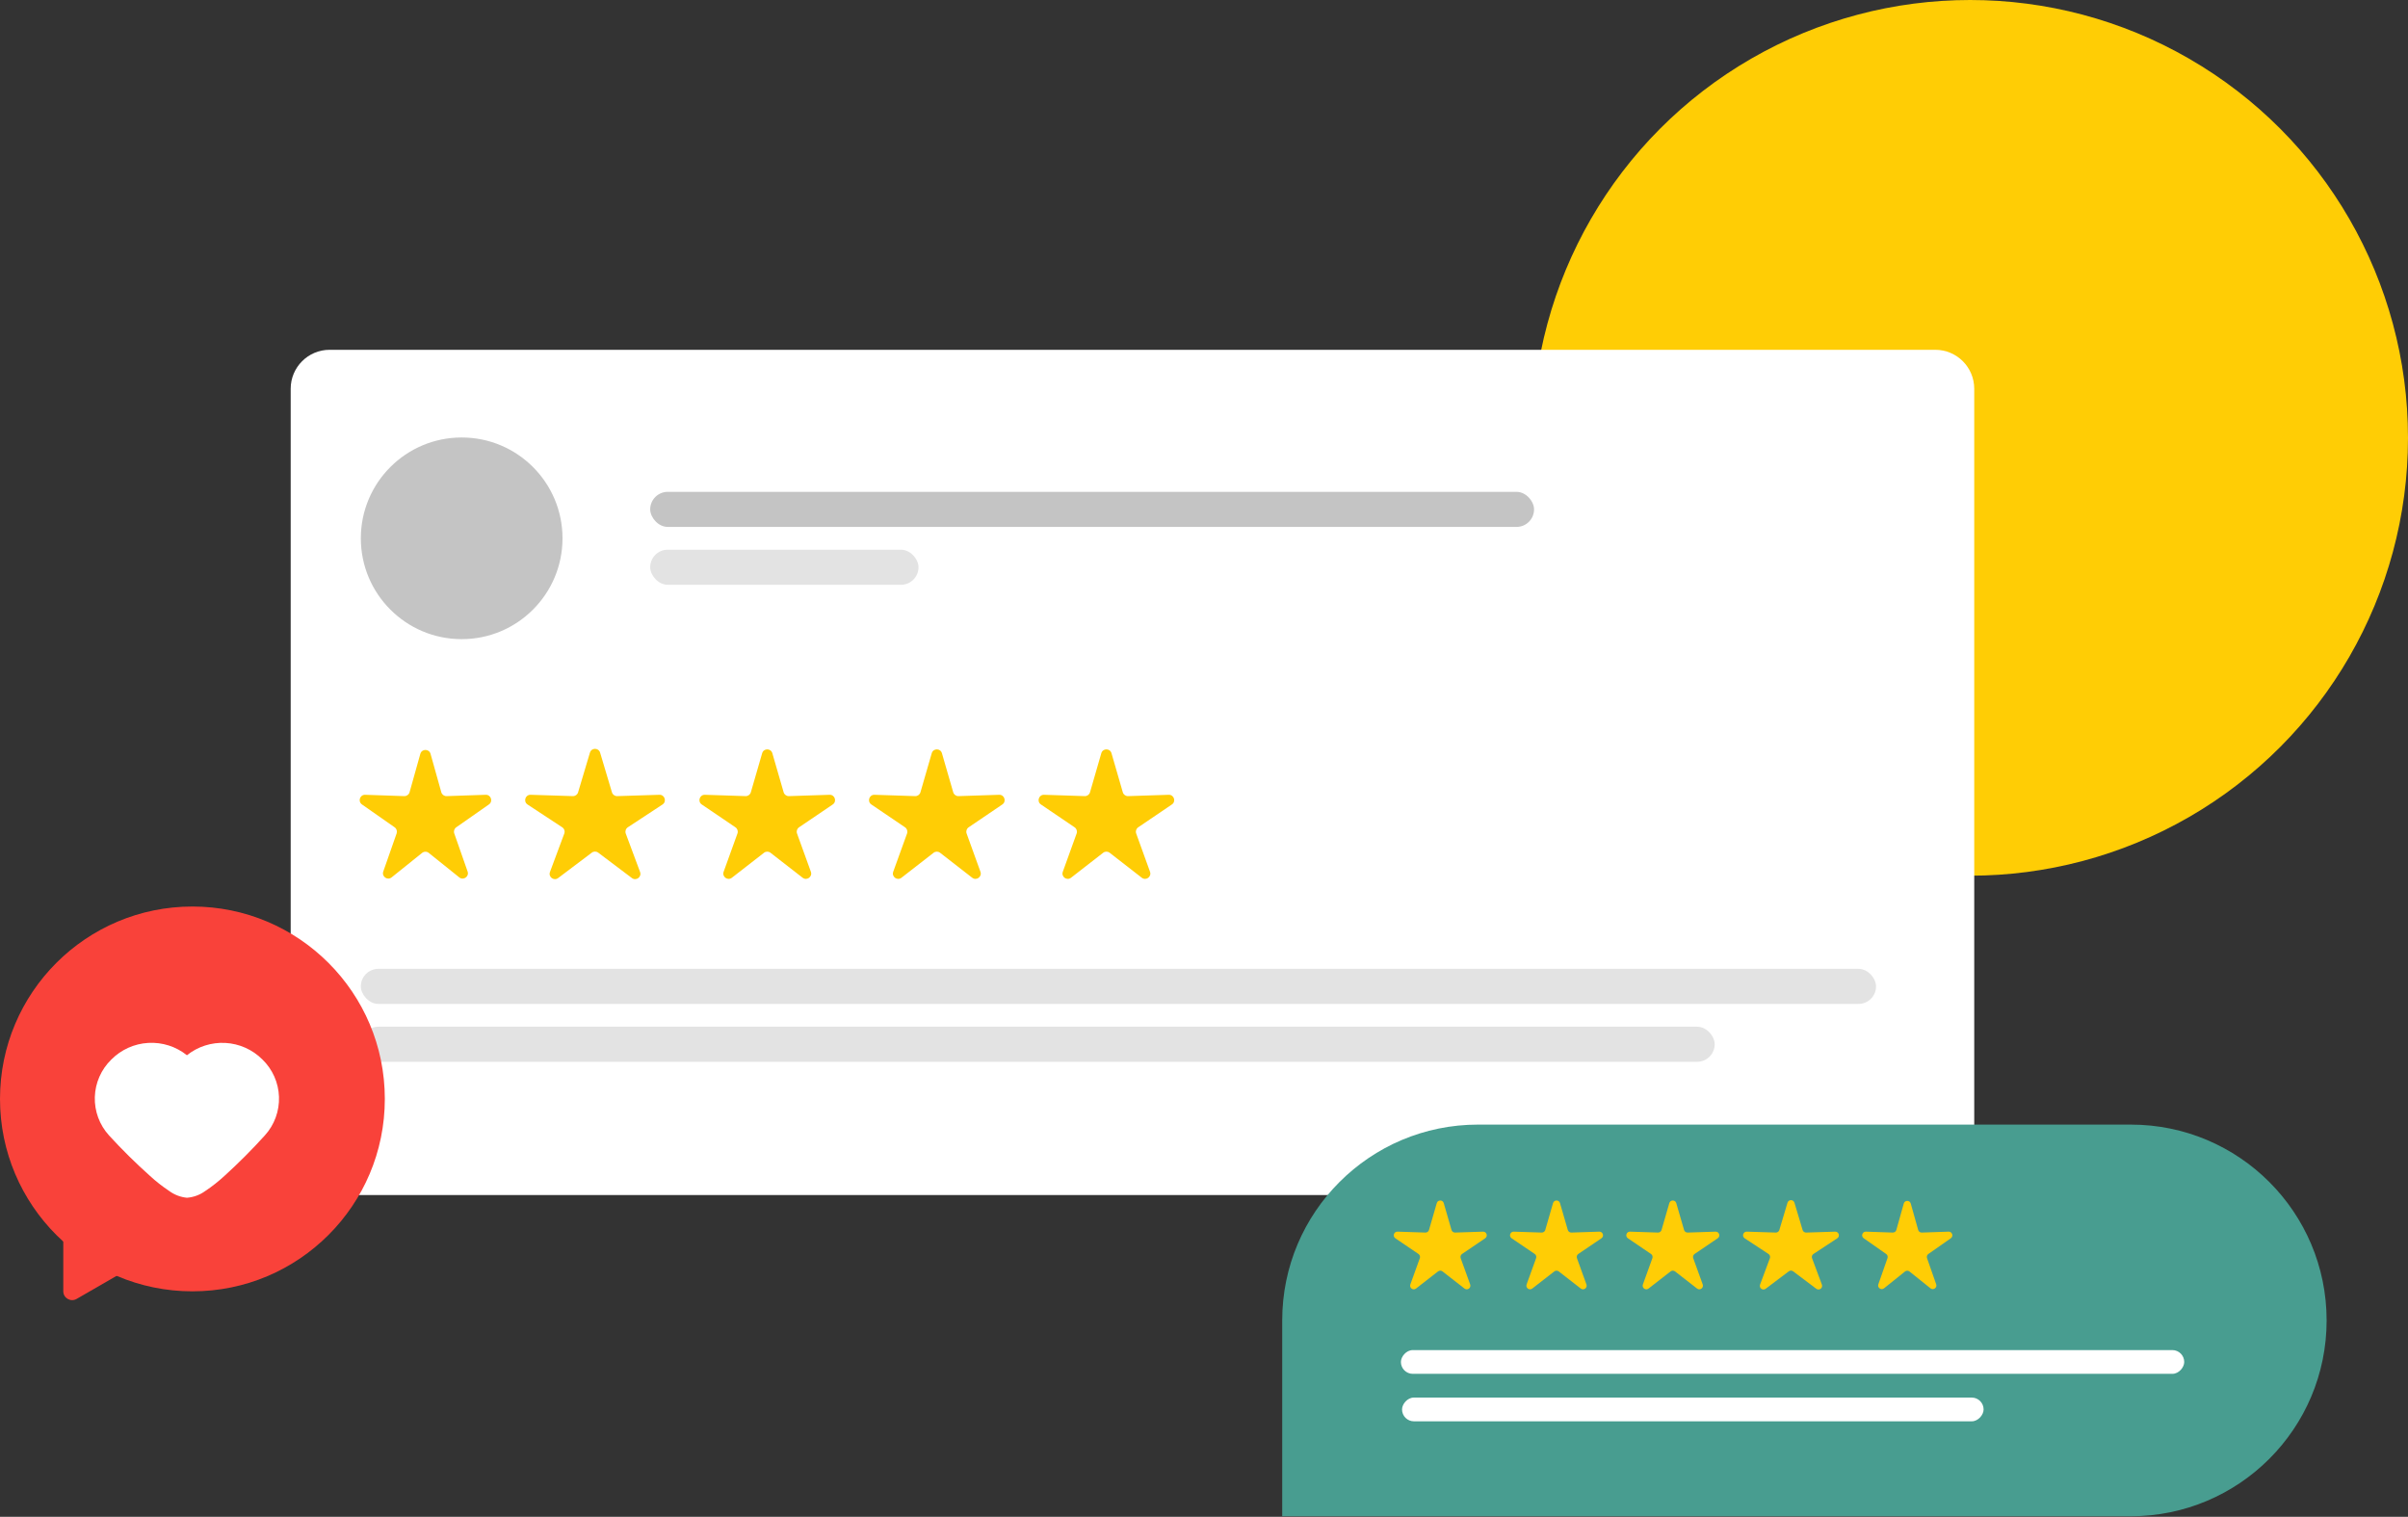 <?xml version="1.0" encoding="UTF-8"?>
<svg xmlns="http://www.w3.org/2000/svg" width="127" height="80" viewBox="0 0 127 80" fill="none">
  <rect x="0" y="0" width="127" height="80" fill="#333333" stroke="none"/>
  <circle cx="103.907" cy="23.093" r="23.093" fill="#FFCD05"></circle>
  <path d="M15.331 20.505C15.331 19.369 16.251 18.449 17.386 18.449H102.067C103.203 18.449 104.123 19.369 104.123 20.505V60.975C104.123 62.11 103.203 63.03 102.067 63.03H17.386C16.251 63.03 15.331 62.11 15.331 60.975V20.505Z" fill="white"></path>
  <circle cx="24.349" cy="28.392" r="5.318" fill="#C4C4C4"></circle>
  <rect x="34.292" y="25.941" width="46.616" height="1.85" rx="0.925" fill="#C4C4C4"></rect>
  <rect x="19.031" y="51.099" width="79.913" height="1.85" rx="0.925" fill="#E3E3E3"></rect>
  <rect x="19.031" y="54.151" width="71.403" height="1.85" rx="0.925" fill="#E3E3E3"></rect>
  <rect x="34.292" y="28.993" width="14.151" height="1.85" rx="0.925" fill="#E3E3E3"></rect>
  <path d="M22.169 39.758C22.245 39.486 22.631 39.486 22.707 39.758L23.275 41.785C23.31 41.909 23.425 41.993 23.554 41.989L25.617 41.919C25.895 41.91 26.015 42.268 25.787 42.428L24.062 43.634C23.959 43.706 23.917 43.837 23.958 43.956L24.662 45.966C24.755 46.231 24.442 46.452 24.223 46.276L22.613 44.984C22.511 44.902 22.365 44.902 22.263 44.984L20.653 46.276C20.434 46.452 20.121 46.231 20.214 45.966L20.918 43.956C20.959 43.837 20.917 43.706 20.814 43.634L19.09 42.428C18.862 42.268 18.981 41.91 19.259 41.919L21.322 41.989C21.451 41.993 21.566 41.909 21.601 41.785L22.169 39.758Z" fill="#FFCD05"></path>
  <path d="M31.114 39.695C31.194 39.429 31.57 39.429 31.65 39.695L32.275 41.79C32.311 41.911 32.425 41.993 32.551 41.989L34.778 41.919C35.06 41.91 35.176 42.277 34.94 42.432L33.112 43.633C33.003 43.705 32.958 43.843 33.004 43.965L33.758 45.99C33.856 46.252 33.551 46.479 33.328 46.311L31.55 44.97C31.451 44.895 31.313 44.895 31.214 44.97L29.436 46.311C29.213 46.479 28.908 46.252 29.006 45.99L29.76 43.965C29.806 43.843 29.761 43.705 29.652 43.633L27.824 42.432C27.588 42.277 27.704 41.91 27.986 41.919L30.213 41.989C30.34 41.993 30.453 41.911 30.489 41.79L31.114 39.695Z" fill="#FFCD05"></path>
  <path d="M40.197 39.726C40.275 39.456 40.656 39.456 40.734 39.726L41.33 41.787C41.366 41.91 41.48 41.993 41.608 41.989L43.753 41.919C44.033 41.91 44.151 42.273 43.919 42.43L42.142 43.634C42.036 43.706 41.993 43.84 42.036 43.96L42.766 45.979C42.861 46.242 42.552 46.466 42.331 46.294L40.637 44.977C40.536 44.898 40.395 44.898 40.294 44.977L38.6 46.294C38.378 46.466 38.07 46.242 38.165 45.979L38.894 43.96C38.938 43.84 38.894 43.706 38.788 43.634L37.012 42.43C36.78 42.273 36.898 41.91 37.178 41.919L39.323 41.989C39.451 41.993 39.565 41.91 39.6 41.787L40.197 39.726Z" fill="#FFCD05"></path>
  <path d="M49.141 39.726C49.219 39.456 49.6 39.456 49.678 39.726L50.274 41.787C50.31 41.91 50.424 41.993 50.552 41.989L52.697 41.919C52.977 41.91 53.095 42.273 52.863 42.43L51.087 43.634C50.981 43.706 50.937 43.84 50.98 43.96L51.71 45.979C51.805 46.242 51.496 46.466 51.275 46.294L49.581 44.977C49.48 44.898 49.339 44.898 49.238 44.977L47.544 46.294C47.323 46.466 47.014 46.242 47.109 45.979L47.839 43.96C47.882 43.84 47.838 43.706 47.733 43.634L45.956 42.43C45.724 42.273 45.842 41.91 46.122 41.919L48.267 41.989C48.395 41.993 48.509 41.91 48.545 41.787L49.141 39.726Z" fill="#FFCD05"></path>
  <path d="M58.084 39.726C58.162 39.456 58.544 39.456 58.621 39.726L59.218 41.787C59.253 41.91 59.368 41.993 59.495 41.989L61.64 41.919C61.92 41.91 62.038 42.273 61.806 42.43L60.03 43.634C59.924 43.706 59.88 43.84 59.924 43.96L60.653 45.979C60.748 46.242 60.44 46.466 60.219 46.294L58.525 44.977C58.424 44.898 58.282 44.898 58.181 44.977L56.487 46.294C56.266 46.466 55.958 46.242 56.053 45.979L56.782 43.96C56.825 43.84 56.782 43.706 56.676 43.634L54.9 42.43C54.668 42.273 54.785 41.91 55.066 41.919L57.211 41.989C57.338 41.993 57.453 41.91 57.488 41.787L58.084 39.726Z" fill="#FFCD05"></path>
  <path d="M122.708 69.642C122.708 63.938 118.084 59.314 112.38 59.314H77.953C72.249 59.314 67.625 63.938 67.625 69.642V79.97H112.38C118.084 79.97 122.708 75.346 122.708 69.642V69.642Z" fill="#489D90"></path>
  <path d="M100.775 63.478C100.723 63.291 100.458 63.291 100.406 63.478L100.016 64.868C99.993 64.953 99.914 65.011 99.825 65.008L98.41 64.96C98.22 64.954 98.138 65.2 98.294 65.309L99.477 66.137C99.547 66.186 99.576 66.276 99.548 66.357L99.065 67.736C99.002 67.917 99.216 68.069 99.366 67.948L100.47 67.062C100.541 67.006 100.64 67.006 100.71 67.062L101.815 67.948C101.965 68.069 102.179 67.917 102.116 67.736L101.633 66.357C101.605 66.276 101.634 66.186 101.704 66.137L102.887 65.309C103.043 65.2 102.961 64.954 102.77 64.96L101.356 65.008C101.267 65.011 101.188 64.953 101.165 64.868L100.775 63.478Z" fill="#FFCD05"></path>
  <path d="M94.641 63.435C94.587 63.253 94.328 63.253 94.274 63.435L93.845 64.871C93.82 64.955 93.742 65.011 93.656 65.008L92.129 64.96C91.935 64.954 91.856 65.206 92.017 65.312L93.271 66.136C93.346 66.185 93.376 66.279 93.345 66.363L92.828 67.752C92.761 67.932 92.97 68.087 93.123 67.972L94.342 67.053C94.41 67.001 94.504 67.001 94.573 67.053L95.792 67.972C95.945 68.087 96.154 67.932 96.087 67.752L95.57 66.363C95.538 66.279 95.569 66.185 95.644 66.136L96.897 65.312C97.059 65.206 96.98 64.954 96.786 64.96L95.259 65.008C95.172 65.011 95.094 64.955 95.07 64.871L94.641 63.435Z" fill="#FFCD05"></path>
  <path d="M88.409 63.456C88.356 63.271 88.094 63.271 88.041 63.456L87.632 64.87C87.608 64.954 87.529 65.011 87.442 65.008L85.971 64.96C85.779 64.954 85.698 65.203 85.857 65.31L87.075 66.136C87.148 66.185 87.178 66.278 87.148 66.36L86.648 67.744C86.582 67.925 86.794 68.079 86.946 67.961L88.108 67.057C88.177 67.003 88.274 67.003 88.343 67.057L89.505 67.961C89.656 68.079 89.868 67.925 89.803 67.744L89.302 66.36C89.273 66.278 89.303 66.185 89.375 66.136L90.593 65.31C90.752 65.203 90.672 64.954 90.48 64.96L89.009 65.008C88.921 65.011 88.843 64.954 88.818 64.87L88.409 63.456Z" fill="#FFCD05"></path>
  <path d="M82.276 63.456C82.223 63.271 81.962 63.271 81.908 63.456L81.499 64.87C81.475 64.954 81.397 65.011 81.309 65.008L79.838 64.96C79.646 64.954 79.565 65.203 79.724 65.31L80.942 66.136C81.015 66.185 81.045 66.278 81.015 66.36L80.515 67.744C80.45 67.925 80.661 68.079 80.813 67.961L81.975 67.057C82.044 67.003 82.141 67.003 82.21 67.057L83.372 67.961C83.524 68.079 83.735 67.925 83.67 67.744L83.17 66.36C83.14 66.278 83.17 66.185 83.242 66.136L84.461 65.31C84.62 65.203 84.539 64.954 84.347 64.96L82.876 65.008C82.788 65.011 82.71 64.954 82.686 64.87L82.276 63.456Z" fill="#FFCD05"></path>
  <path d="M76.145 63.456C76.091 63.271 75.83 63.271 75.776 63.456L75.367 64.87C75.343 64.954 75.265 65.011 75.177 65.008L73.706 64.96C73.514 64.954 73.433 65.203 73.592 65.31L74.81 66.136C74.883 66.185 74.913 66.278 74.883 66.36L74.383 67.744C74.318 67.925 74.529 68.079 74.681 67.961L75.843 67.057C75.912 67.003 76.009 67.003 76.078 67.057L77.24 67.961C77.392 68.079 77.603 67.925 77.538 67.744L77.038 66.36C77.008 66.278 77.038 66.185 77.111 66.136L78.329 65.31C78.488 65.203 78.407 64.954 78.215 64.96L76.744 65.008C76.656 65.011 76.578 64.954 76.553 64.87L76.145 63.456Z" fill="#FFCD05"></path>
  <rect width="41.313" height="1.252" rx="0.626" transform="matrix(-1 0 0 1 115.198 71.207)" fill="white"></rect>
  <rect width="30.672" height="1.252" rx="0.626" transform="matrix(-1 0 0 1 104.617 73.711)" fill="white"></rect>
  <path d="M4.04 68.509C3.728 68.689 3.338 68.464 3.338 68.104L3.338 64.915C3.338 64.554 3.728 64.329 4.04 64.509L6.802 66.104C7.114 66.284 7.114 66.734 6.802 66.915L4.04 68.509Z" fill="#F9423A"></path>
  <circle cx="10.148" cy="57.96" r="10.148" fill="#F9423A"></circle>
  <path fill-rule="evenodd" clip-rule="evenodd" d="M9.859 55.656C10.432 55.197 11.155 54.966 11.888 55.006C12.621 55.047 13.314 55.355 13.834 55.874C14.373 56.393 14.689 57.102 14.714 57.851C14.74 58.599 14.473 59.328 13.969 59.883C13.293 60.632 12.58 61.347 11.832 62.025C11.515 62.317 11.175 62.584 10.817 62.822C10.536 63.025 10.204 63.146 9.859 63.172C9.518 63.139 9.193 63.014 8.918 62.81C8.559 62.571 8.219 62.304 7.902 62.012C7.149 61.339 6.43 60.628 5.749 59.883C5.247 59.331 4.979 58.606 5.001 57.86C5.024 57.115 5.334 56.407 5.868 55.886C6.387 55.361 7.082 55.047 7.819 55.005C8.556 54.962 9.283 55.194 9.859 55.656Z" fill="white"></path>
</svg>
